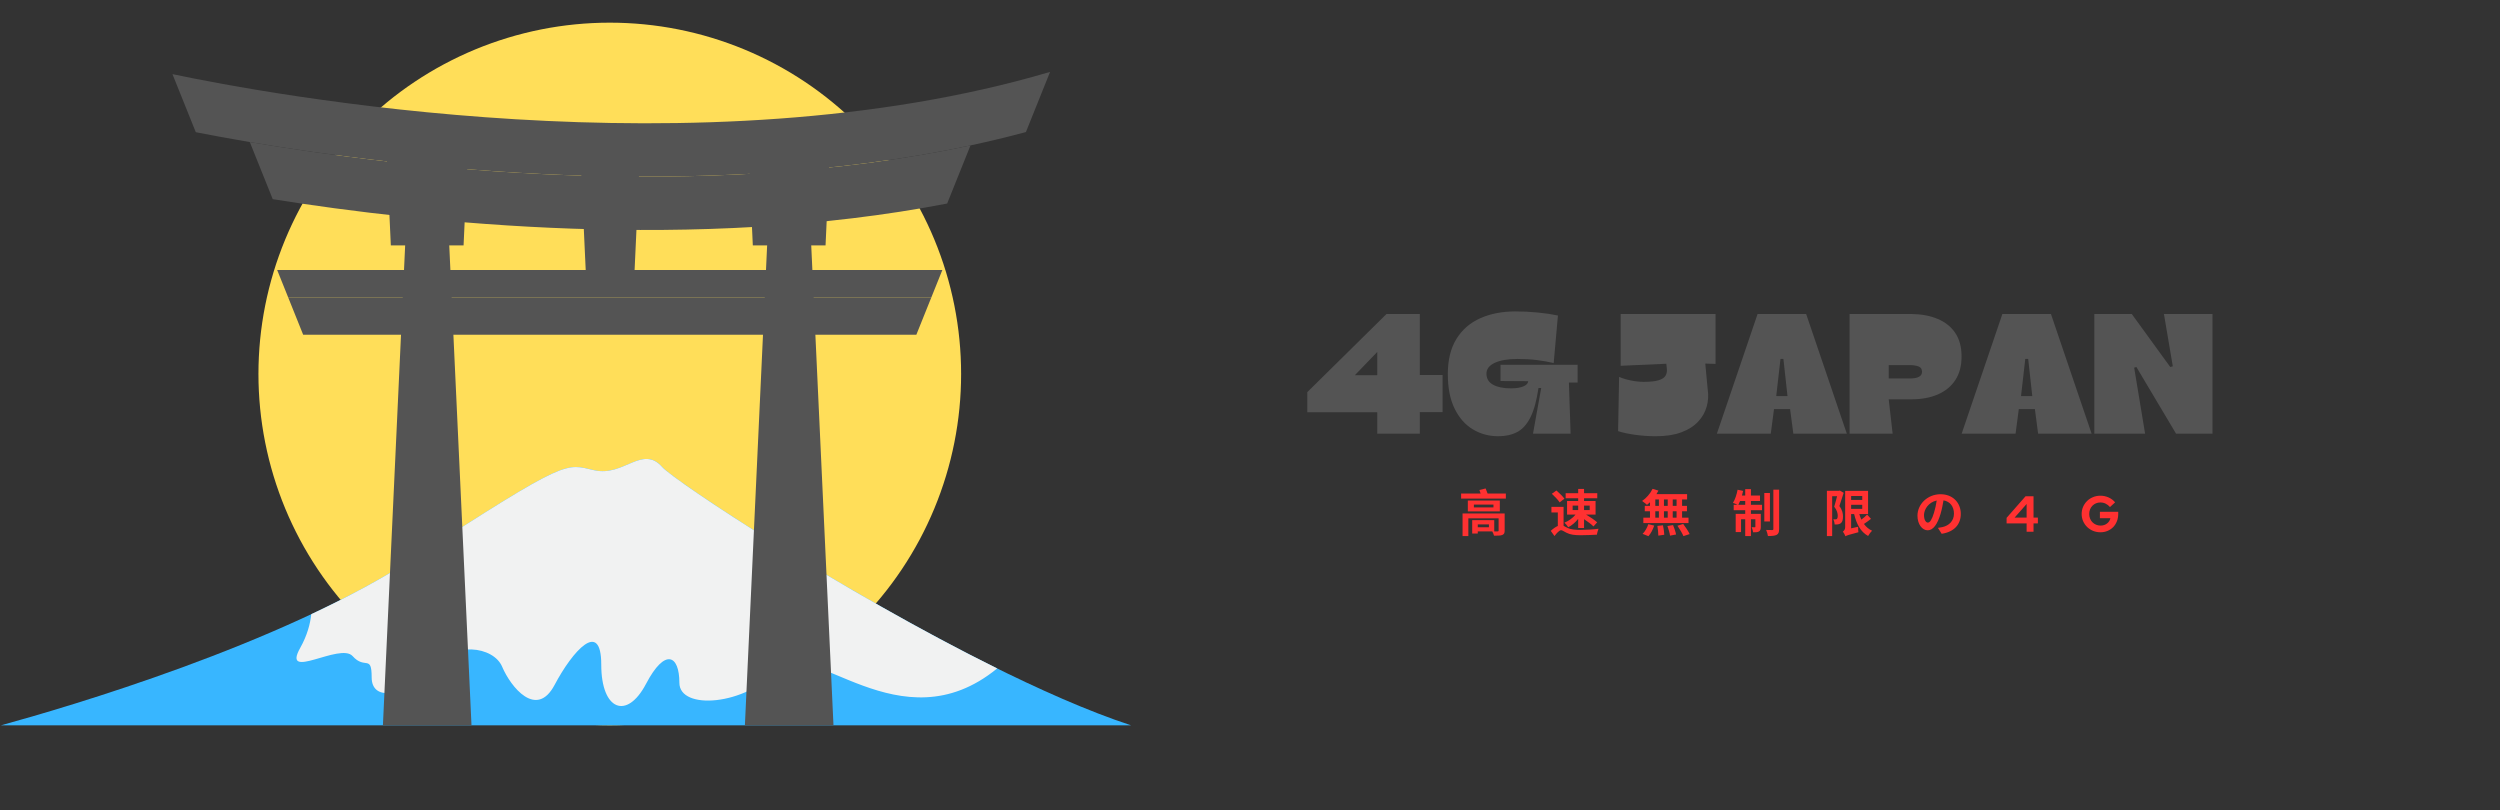 <svg xmlns="http://www.w3.org/2000/svg" xmlns:xlink="http://www.w3.org/1999/xlink" width="1410" zoomAndPan="magnify" viewBox="0 0 1057.5 342.75" height="457" preserveAspectRatio="xMidYMid meet" version="1.0"><rect x="0" y="0" width="1057.5" height="342.75" fill="#333333" stroke="none"/><defs><g/><clipPath id="d8c62b6f2e"><path d="M 109 9.57 L 407 9.57 L 407 307 L 109 307 Z M 109 9.57 " clip-rule="nonzero"/></clipPath><clipPath id="1de3aaa285"><path d="M 0.137 194 L 479 194 L 479 307 L 0.137 307 Z M 0.137 194 " clip-rule="nonzero"/></clipPath></defs><g clip-path="url(#d8c62b6f2e)"><path fill="#ffde59" d="M 406.551 158.199 C 406.551 160.633 406.492 163.062 406.371 165.492 C 406.254 167.922 406.074 170.348 405.836 172.766 C 405.598 175.188 405.301 177.602 404.941 180.008 C 404.586 182.41 404.172 184.809 403.695 187.191 C 403.223 189.578 402.688 191.949 402.098 194.309 C 401.508 196.668 400.859 199.012 400.152 201.34 C 399.445 203.668 398.684 205.977 397.863 208.266 C 397.043 210.559 396.168 212.824 395.238 215.074 C 394.309 217.32 393.324 219.543 392.281 221.742 C 391.242 223.941 390.148 226.113 389.004 228.258 C 387.855 230.402 386.656 232.516 385.406 234.602 C 384.156 236.688 382.855 238.742 381.504 240.766 C 380.152 242.789 378.754 244.777 377.305 246.73 C 375.855 248.684 374.359 250.602 372.816 252.48 C 371.273 254.359 369.688 256.203 368.051 258.004 C 366.418 259.805 364.742 261.566 363.023 263.285 C 361.305 265.008 359.543 266.684 357.738 268.316 C 355.938 269.949 354.098 271.539 352.215 273.082 C 350.336 274.625 348.418 276.121 346.465 277.57 C 344.512 279.016 342.523 280.418 340.504 281.77 C 338.48 283.121 336.426 284.422 334.34 285.672 C 332.254 286.922 330.137 288.121 327.992 289.266 C 325.848 290.414 323.676 291.508 321.477 292.547 C 319.277 293.586 317.055 294.57 314.809 295.504 C 312.562 296.434 310.293 297.309 308.004 298.129 C 305.711 298.945 303.402 299.711 301.078 300.414 C 298.75 301.121 296.406 301.77 294.047 302.359 C 291.688 302.953 289.316 303.484 286.93 303.961 C 284.543 304.434 282.148 304.848 279.742 305.207 C 277.336 305.562 274.922 305.859 272.504 306.098 C 270.082 306.336 267.656 306.516 265.227 306.637 C 262.801 306.754 260.367 306.816 257.938 306.816 C 255.504 306.816 253.074 306.754 250.645 306.637 C 248.215 306.516 245.789 306.336 243.371 306.098 C 240.949 305.859 238.535 305.562 236.129 305.207 C 233.723 304.848 231.328 304.434 228.941 303.961 C 226.559 303.484 224.184 302.953 221.824 302.359 C 219.465 301.77 217.121 301.121 214.797 300.414 C 212.469 299.711 210.16 298.945 207.867 298.129 C 205.578 297.309 203.309 296.434 201.062 295.504 C 198.816 294.57 196.594 293.586 194.395 292.547 C 192.195 291.508 190.023 290.414 187.879 289.266 C 185.734 288.121 183.617 286.922 181.531 285.672 C 179.445 284.422 177.391 283.121 175.371 281.77 C 173.348 280.418 171.359 279.016 169.406 277.57 C 167.453 276.121 165.535 274.625 163.656 273.082 C 161.777 271.539 159.934 269.949 158.133 268.316 C 156.328 266.684 154.57 265.008 152.848 263.285 C 151.129 261.566 149.453 259.805 147.82 258.004 C 146.188 256.203 144.598 254.359 143.055 252.48 C 141.512 250.602 140.016 248.684 138.566 246.73 C 137.117 244.777 135.719 242.789 134.367 240.766 C 133.016 238.742 131.715 236.688 130.465 234.602 C 129.215 232.516 128.016 230.402 126.871 228.258 C 125.723 226.113 124.629 223.941 123.59 221.742 C 122.551 219.543 121.562 217.32 120.633 215.074 C 119.703 212.824 118.828 210.559 118.008 208.266 C 117.188 205.977 116.426 203.668 115.719 201.34 C 115.016 199.012 114.367 196.668 113.773 194.309 C 113.184 191.949 112.652 189.578 112.176 187.191 C 111.703 184.809 111.285 182.41 110.93 180.008 C 110.574 177.602 110.273 175.188 110.035 172.766 C 109.797 170.348 109.621 167.922 109.5 165.492 C 109.379 163.062 109.32 160.633 109.32 158.199 C 109.32 155.77 109.379 153.336 109.5 150.906 C 109.621 148.477 109.797 146.055 110.035 143.633 C 110.273 141.211 110.574 138.801 110.93 136.395 C 111.285 133.988 111.703 131.594 112.176 129.207 C 112.652 126.82 113.184 124.449 113.773 122.09 C 114.367 119.73 115.016 117.387 115.719 115.059 C 116.426 112.73 117.188 110.422 118.008 108.133 C 118.828 105.844 119.703 103.574 120.633 101.328 C 121.562 99.082 122.551 96.855 123.59 94.66 C 124.629 92.461 125.723 90.289 126.871 88.145 C 128.016 86 129.215 83.883 130.465 81.797 C 131.715 79.711 133.016 77.656 134.367 75.633 C 135.719 73.613 137.117 71.625 138.566 69.668 C 140.016 67.715 141.512 65.801 143.055 63.918 C 144.598 62.039 146.188 60.199 147.82 58.395 C 149.453 56.594 151.129 54.832 152.848 53.113 C 154.57 51.395 156.328 49.715 158.133 48.082 C 159.934 46.449 161.777 44.863 163.656 43.32 C 165.535 41.777 167.453 40.281 169.406 38.832 C 171.359 37.383 173.348 35.98 175.371 34.633 C 177.391 33.281 179.445 31.98 181.531 30.727 C 183.617 29.477 185.734 28.281 187.879 27.133 C 190.023 25.988 192.195 24.895 194.395 23.852 C 196.594 22.812 198.816 21.828 201.062 20.898 C 203.309 19.965 205.578 19.09 207.867 18.273 C 210.16 17.453 212.469 16.691 214.797 15.984 C 217.121 15.277 219.465 14.629 221.824 14.039 C 224.184 13.449 226.559 12.914 228.941 12.441 C 231.328 11.965 233.723 11.551 236.129 11.191 C 238.535 10.836 240.949 10.539 243.371 10.301 C 245.789 10.062 248.215 9.883 250.645 9.766 C 253.074 9.645 255.504 9.586 257.938 9.586 C 260.367 9.586 262.801 9.645 265.227 9.766 C 267.656 9.883 270.082 10.062 272.504 10.301 C 274.922 10.539 277.336 10.836 279.742 11.191 C 282.148 11.551 284.543 11.965 286.93 12.441 C 289.316 12.914 291.688 13.449 294.047 14.039 C 296.406 14.629 298.75 15.277 301.078 15.984 C 303.402 16.691 305.711 17.453 308.004 18.273 C 310.293 19.09 312.562 19.965 314.809 20.898 C 317.055 21.828 319.277 22.812 321.477 23.852 C 323.676 24.895 325.848 25.988 327.992 27.133 C 330.137 28.281 332.254 29.477 334.34 30.727 C 336.426 31.98 338.48 33.281 340.504 34.633 C 342.523 35.98 344.512 37.383 346.465 38.832 C 348.418 40.281 350.336 41.777 352.215 43.32 C 354.098 44.863 355.938 46.449 357.738 48.082 C 359.543 49.715 361.305 51.395 363.023 53.113 C 364.742 54.832 366.418 56.594 368.051 58.395 C 369.688 60.199 371.273 62.039 372.816 63.918 C 374.359 65.801 375.855 67.715 377.305 69.668 C 378.754 71.625 380.152 73.613 381.504 75.633 C 382.855 77.656 384.156 79.711 385.406 81.797 C 386.656 83.883 387.855 86 389.004 88.145 C 390.148 90.289 391.242 92.461 392.281 94.66 C 393.324 96.855 394.309 99.082 395.238 101.328 C 396.168 103.574 397.043 105.844 397.863 108.133 C 398.684 110.422 399.445 112.73 400.152 115.059 C 400.859 117.387 401.508 119.73 402.098 122.09 C 402.688 124.449 403.223 126.82 403.695 129.207 C 404.172 131.594 404.586 133.988 404.941 136.395 C 405.301 138.801 405.598 141.211 405.836 143.633 C 406.074 146.055 406.254 148.477 406.371 150.906 C 406.492 153.336 406.551 155.77 406.551 158.199 Z M 406.551 158.199 " fill-opacity="1" fill-rule="nonzero"/></g><g clip-path="url(#1de3aaa285)"><path fill="#38b6ff" d="M 478.441 306.816 C 406.316 283.117 287.301 205.59 280.137 197.562 C 271.664 188.066 264.012 201.656 251.527 198.949 C 239.043 196.238 241.453 193.074 174.566 236.438 C 118.719 272.633 28.629 299.07 0.383 306.816 Z M 478.441 306.816 " fill-opacity="1" fill-rule="nonzero"/></g><path fill="#f1f2f2" d="M 421.809 282.742 C 380.715 316.418 342.234 268.43 329.293 282.945 C 315.391 298.531 287.379 300.562 287.379 288.82 C 287.379 277.074 281.332 273.91 273.27 289.273 C 265.211 304.625 254.332 300.562 254.332 281.152 C 254.332 261.723 242.238 275.277 234.586 289.73 C 226.934 304.188 216.055 290.629 212.418 282.047 C 208.797 273.469 191.871 270.758 180.992 282.945 C 170.113 295.148 157.215 296.504 157.215 286.566 C 157.215 276.633 154.398 283.402 149.156 277.531 C 143.914 271.656 118.941 288.379 127.004 274.035 C 129.961 268.762 131.238 263.863 131.664 259.801 C 147 252.605 161.688 244.781 174.551 236.438 C 241.434 193.074 239.027 196.238 251.512 198.949 C 263.996 201.656 271.648 188.066 280.121 197.562 C 285.617 203.703 356.5 250.48 421.809 282.742 Z M 421.809 282.742 " fill-opacity="1" fill-rule="nonzero"/><path fill="#545454" d="M 444.18 30.414 L 433.961 55.859 C 426.23 57.938 418.406 59.812 410.52 61.512 C 295.961 86.074 169.039 70.848 105.668 60.094 C 96.711 58.566 89.027 57.133 82.824 55.922 L 72.949 31.359 C 113.051 39.801 296.18 74.137 444.18 30.414 Z M 444.18 30.414 " fill-opacity="1" fill-rule="nonzero"/><path fill="#545454" d="M 398.617 114.207 L 393.906 125.922 L 121.949 125.922 L 117.242 114.207 Z M 398.617 114.207 " fill-opacity="1" fill-rule="nonzero"/><path fill="#545454" d="M 410.52 61.512 L 400.648 86.09 C 294.355 106.684 179.387 94.48 115.367 84.246 L 105.668 60.094 C 169.059 70.848 295.961 86.074 410.52 61.512 Z M 410.52 61.512 " fill-opacity="1" fill-rule="nonzero"/><path fill="#545454" d="M 393.906 125.922 L 387.609 141.605 L 128.246 141.605 L 121.949 125.922 Z M 393.906 125.922 " fill-opacity="1" fill-rule="nonzero"/><path fill="#545454" d="M 173.512 57.812 L 161.973 306.816 L 199.445 306.816 L 187.902 57.812 Z M 173.512 57.812 " fill-opacity="1" fill-rule="nonzero"/><path fill="#545454" d="M 163.309 60.094 L 165.324 103.801 L 196.09 103.801 L 198.105 60.094 Z M 163.309 60.094 " fill-opacity="1" fill-rule="nonzero"/><path fill="#545454" d="M 326.629 57.812 L 315.09 306.816 L 352.562 306.816 L 341.02 57.812 Z M 326.629 57.812 " fill-opacity="1" fill-rule="nonzero"/><path fill="#545454" d="M 245.387 63.039 L 248.238 124.68 L 267.949 124.68 L 270.801 63.039 Z M 245.387 63.039 " fill-opacity="1" fill-rule="nonzero"/><path fill="#545454" d="M 316.43 60.094 L 318.441 103.801 L 349.207 103.801 L 351.223 60.094 Z M 316.43 60.094 " fill-opacity="1" fill-rule="nonzero"/><g fill="#545454" fill-opacity="1"><g transform="translate(551.91, 183.447)"><g><path d="M 48.672 0 L 30.672 0 L 30.672 -9.047 L 1.078 -9.047 L 1.078 -17.578 L 34.578 -50.625 L 48.672 -50.625 L 48.672 -24.812 L 58.297 -24.812 L 58.297 -9.109 L 48.672 -9.109 Z M 30.672 -34.578 L 21.188 -24.734 L 30.672 -24.734 Z M 30.672 -34.578 "/></g></g></g><g fill="#545454" fill-opacity="1"><g transform="translate(611.131, 183.447)"><g><path d="M 22.641 1.078 C 18.68 1.078 15.086 0.102 11.859 -1.844 C 8.629 -3.801 6.062 -6.727 4.156 -10.625 C 2.25 -14.531 1.297 -19.379 1.297 -25.172 C 1.297 -31.203 2.516 -36.18 4.953 -40.109 C 7.391 -44.035 10.766 -46.953 15.078 -48.859 C 19.391 -50.766 24.32 -51.719 29.875 -51.719 C 33.051 -51.719 36.219 -51.562 39.375 -51.25 C 42.539 -50.938 45.375 -50.516 47.875 -49.984 L 46.078 -29.875 C 43.859 -30.406 41.492 -30.828 38.984 -31.141 C 36.473 -31.453 33.703 -31.609 30.672 -31.609 C 26.711 -31.609 23.551 -31.066 21.188 -29.984 C 18.82 -28.898 17.641 -27.367 17.641 -25.391 C 17.641 -23.316 18.566 -21.758 20.422 -20.719 C 22.285 -19.688 24.805 -19.172 27.984 -19.172 C 30.16 -19.172 31.91 -19.445 33.234 -20 C 34.555 -20.551 35.242 -21.285 35.297 -22.203 L 23.578 -22.281 L 23.578 -29.141 L 56.203 -29.141 L 56.203 -21.625 L 52.516 -21.625 L 53.234 0 L 37.328 0 L 40.797 -19.312 L 39.641 -19.312 C 38.867 -14.008 37.734 -9.875 36.234 -6.906 C 34.742 -3.938 32.875 -1.863 30.625 -0.688 C 28.383 0.488 25.723 1.078 22.641 1.078 Z M 22.641 1.078 "/></g></g></g><g fill="#545454" fill-opacity="1"><g transform="translate(667.387, 183.447)"><g/></g></g><g fill="#545454" fill-opacity="1"><g transform="translate(683.005, 183.447)"><g><path d="M 17.359 1.078 C 14.422 1.078 11.504 0.875 8.609 0.469 C 5.711 0.062 3.328 -0.453 1.453 -1.078 L 1.875 -24.016 C 2.508 -23.723 3.406 -23.406 4.562 -23.062 C 5.719 -22.727 6.984 -22.453 8.359 -22.234 C 9.734 -22.023 11 -21.922 12.156 -21.922 C 15 -21.922 17.156 -22.148 18.625 -22.609 C 20.094 -23.066 21.066 -23.727 21.547 -24.594 C 22.035 -25.457 22.207 -26.445 22.062 -27.562 L 21.844 -29.578 L 2.531 -28.719 L 2.531 -50.625 L 42.672 -50.625 L 42.672 -29.516 L 38.328 -29.656 L 39.344 -18.812 C 39.727 -16.301 39.594 -13.863 38.938 -11.5 C 38.289 -9.133 37.078 -7 35.297 -5.094 C 33.516 -3.188 31.148 -1.68 28.203 -0.578 C 25.266 0.523 21.648 1.078 17.359 1.078 Z M 17.359 1.078 "/></g></g></g><g fill="#545454" fill-opacity="1"><g transform="translate(727.113, 183.447)"><g><path d="M 23.297 -10.422 L 21.922 0 L -0.875 0 L 16.344 -50.625 L 36.891 -50.625 L 54.094 0 L 31.469 0 L 30.094 -10.422 Z M 27.266 -31.609 L 26.031 -31.609 L 24.234 -15.906 L 29 -15.906 Z M 27.266 -31.609 "/></g></g></g><g fill="#545454" fill-opacity="1"><g transform="translate(780.332, 183.447)"><g><path d="M 20.25 0 L 2.031 0 L 2.031 -50.625 L 28.203 -50.625 C 32.398 -50.582 36.086 -49.895 39.266 -48.562 C 42.453 -47.238 44.938 -45.266 46.719 -42.641 C 48.508 -40.016 49.406 -36.676 49.406 -32.625 C 49.406 -28.664 48.523 -25.348 46.766 -22.672 C 45.004 -19.992 42.531 -17.969 39.344 -16.594 C 36.164 -15.219 32.43 -14.531 28.141 -14.531 L 18.594 -14.531 Z M 18.594 -29 L 18.594 -23.359 L 27.562 -23.359 C 30.977 -23.359 32.688 -24.301 32.688 -26.188 C 32.688 -27.344 32.18 -28.098 31.172 -28.453 C 30.16 -28.816 28.977 -29 27.625 -29 Z M 18.594 -29 "/></g></g></g><g fill="#545454" fill-opacity="1"><g transform="translate(830.659, 183.447)"><g><path d="M 23.297 -10.422 L 21.922 0 L -0.875 0 L 16.344 -50.625 L 36.891 -50.625 L 54.094 0 L 31.469 0 L 30.094 -10.422 Z M 27.266 -31.609 L 26.031 -31.609 L 24.234 -15.906 L 29 -15.906 Z M 27.266 -31.609 "/></g></g></g><g fill="#545454" fill-opacity="1"><g transform="translate(883.878, 183.447)"><g><path d="M 52 0 L 36.594 0 L 19.812 -28.203 L 18.875 -27.922 L 23.5 0 L 2.031 0 L 2.031 -50.625 L 17.859 -50.625 L 34.141 -28.203 L 35.219 -28.5 L 31.469 -50.625 L 52 -50.625 Z M 52 0 "/></g></g></g><g fill="#ff3131" fill-opacity="1"><g transform="translate(616.832, 224.917)"><g><path d="M 12.984 -1.891 L 8.266 -1.891 L 8.266 -3.109 L 12.984 -3.109 Z M 19.641 -7.734 L 1.828 -7.734 L 1.828 1.844 L 4.281 1.844 L 4.281 -5.672 L 17.078 -5.672 L 17.078 -0.5 C 17.078 -0.219 16.938 -0.125 16.641 -0.125 C 16.438 -0.109 15.688 -0.109 14.938 -0.125 L 15.234 -0.125 L 15.234 -4.891 L 5.906 -4.891 L 5.906 0.766 L 8.266 0.766 L 8.266 -0.125 L 14.391 -0.125 C 14.672 0.391 15.016 1.109 15.141 1.672 C 16.625 1.688 17.781 1.672 18.547 1.406 C 19.359 1.094 19.641 0.641 19.641 -0.469 Z M 14.906 -10.297 L 6.625 -10.297 L 6.625 -11.484 L 14.906 -11.484 Z M 17.594 -13.203 L 4.062 -13.203 L 4.062 -8.609 L 17.594 -8.609 Z M 12.422 -16.156 C 12.172 -16.844 11.828 -17.625 11.594 -18.297 L 8.953 -17.656 C 9.125 -17.203 9.297 -16.672 9.469 -16.156 L 1.219 -16.156 L 1.219 -14.016 L 20.141 -14.016 L 20.141 -16.156 Z M 12.422 -16.156 "/></g></g></g><g fill="#ff3131" fill-opacity="1"><g transform="translate(655.396, 224.917)"><g><path d="M 17.047 -11.047 L 17.047 -9.172 L 14.656 -9.172 L 14.656 -11.047 Z M 9.828 -11.047 L 12.172 -11.047 L 12.172 -9.172 L 9.828 -9.172 Z M 12.172 -13 L 7.469 -13 L 7.469 -7.234 L 11.047 -7.234 C 9.922 -5.828 8.125 -4.516 6.359 -3.828 C 6.875 -3.391 7.625 -2.484 7.969 -1.891 C 9.516 -2.656 10.984 -3.969 12.172 -5.422 L 12.172 -1.562 L 14.656 -1.562 L 14.656 -5.312 C 16.219 -4.281 17.797 -3.125 18.641 -2.234 L 20.203 -3.969 C 19.156 -4.922 17.266 -6.219 15.531 -7.234 L 19.531 -7.234 L 19.531 -13 L 14.656 -13 L 14.656 -14.156 L 20.25 -14.156 L 20.25 -16.281 L 14.656 -16.281 L 14.656 -18.094 L 12.172 -18.094 L 12.172 -16.281 L 6.875 -16.281 L 6.875 -14.156 L 12.172 -14.156 Z M 6.359 -13.969 C 5.656 -14.969 4.141 -16.438 2.953 -17.438 L 1.031 -16.047 C 2.203 -14.969 3.688 -13.438 4.328 -12.406 Z M 6 -10.5 L 0.859 -10.5 L 0.859 -8.141 L 3.562 -8.141 L 3.562 -2.438 C 2.594 -2.031 1.562 -1.281 0.578 -0.359 L 2.141 1.828 C 3.109 0.594 4.203 -0.641 4.953 -0.641 C 5.484 -0.641 6.188 -0.047 7.203 0.422 C 8.781 1.25 10.641 1.484 13.219 1.484 C 15.297 1.484 18.688 1.344 20.109 1.25 C 20.156 0.562 20.516 -0.578 20.781 -1.25 C 18.703 -0.969 15.469 -0.766 13.297 -0.766 C 10.984 -0.766 9.047 -0.922 7.609 -1.656 C 6.891 -1.969 6.422 -2.266 6 -2.5 Z M 6 -10.5 "/></g></g></g><g fill="#ff3131" fill-opacity="1"><g transform="translate(693.959, 224.917)"><g><path d="M 15.234 -10.922 L 13.609 -10.922 L 13.609 -13.641 L 15.234 -13.641 Z M 15.234 -5.938 L 13.609 -5.938 L 13.609 -8.656 L 15.234 -8.656 Z M 6.234 -8.656 L 7.75 -8.656 L 7.75 -5.938 L 6.234 -5.938 Z M 11.484 -8.656 L 11.484 -5.938 L 9.891 -5.938 L 9.891 -8.656 Z M 9.891 -10.922 L 9.891 -13.641 L 11.484 -13.641 L 11.484 -10.922 Z M 6.234 -13.641 L 7.75 -13.641 L 7.75 -10.922 L 6.234 -10.922 Z M 3.984 -10.922 L 1.781 -10.922 L 1.781 -8.656 L 3.984 -8.656 L 3.984 -5.938 L 1.172 -5.938 L 1.172 -3.656 L 20.281 -3.656 L 20.281 -5.938 L 17.562 -5.938 L 17.562 -8.656 L 19.625 -8.656 L 19.625 -10.922 L 17.562 -10.922 L 17.562 -13.641 L 19.688 -13.641 L 19.688 -15.891 L 6.719 -15.891 C 7.031 -16.391 7.312 -16.906 7.562 -17.391 L 5.078 -18.141 C 4.141 -16.156 2.438 -14.203 0.641 -13 C 1.219 -12.625 2.25 -11.797 2.719 -11.359 C 3.125 -11.672 3.562 -12.062 3.984 -12.469 Z M 3.328 1.891 C 4.344 0.75 5.25 -0.984 5.766 -2.594 L 3.281 -3.188 C 2.781 -1.672 1.828 0 0.859 0.906 Z M 7.109 -2.469 C 7.344 -1.141 7.516 0.594 7.516 1.656 L 10.031 1.281 C 10 0.25 9.766 -1.438 9.484 -2.719 Z M 11.359 -2.422 C 11.844 -1.094 12.344 0.625 12.469 1.656 L 15.016 1.172 C 14.828 0.109 14.281 -1.562 13.75 -2.812 Z M 15.594 -2.531 C 16.562 -1.156 17.672 0.734 18.141 1.859 L 20.766 1 C 20.203 -0.188 19.016 -2 18.031 -3.297 Z M 15.594 -2.531 "/></g></g></g><g fill="#ff3131" fill-opacity="1"><g transform="translate(732.523, 224.917)"><g><path d="M 2.812 -11.391 C 3.047 -11.875 3.297 -12.406 3.531 -13 L 5.703 -13 L 5.703 -11.391 Z M 8.125 -13 L 11.953 -13 L 11.953 -15.312 L 8.125 -15.312 L 8.125 -18.016 L 5.703 -18.016 L 5.703 -15.312 L 4.328 -15.312 C 4.516 -15.953 4.688 -16.609 4.812 -17.266 L 2.484 -17.766 C 2.094 -15.719 1.391 -13.562 0.516 -12.203 C 1 -12.047 1.891 -11.672 2.438 -11.391 L 0.828 -11.391 L 0.828 -9.109 L 5.703 -9.109 L 5.703 -7.547 L 1.672 -7.547 L 1.672 0.156 L 3.938 0.156 L 3.938 -5.266 L 5.703 -5.266 L 5.703 1.844 L 8.125 1.844 L 8.125 -5.266 L 10 -5.266 L 10 -2.141 C 10 -1.922 9.938 -1.891 9.75 -1.891 C 9.531 -1.859 9.016 -1.859 8.422 -1.906 C 8.703 -1.281 8.969 -0.391 9.047 0.25 C 10.109 0.281 10.922 0.234 11.531 -0.125 C 12.141 -0.5 12.297 -1.094 12.297 -2.078 L 12.297 -7.547 L 8.125 -7.547 L 8.125 -9.109 L 12.812 -9.109 L 12.812 -11.391 L 8.125 -11.391 Z M 16.156 -16.391 L 13.781 -16.391 L 13.781 -4.328 L 16.156 -4.328 Z M 17.609 -17.781 L 17.609 -1.172 C 17.609 -0.812 17.484 -0.734 17.141 -0.703 C 16.766 -0.703 15.656 -0.703 14.562 -0.75 C 14.891 0 15.234 1.109 15.312 1.828 C 16.969 1.828 18.203 1.734 19 1.328 C 19.766 0.906 20.047 0.219 20.047 -1.156 L 20.047 -17.781 Z M 17.609 -17.781 "/></g></g></g><g fill="#ff3131" fill-opacity="1"><g transform="translate(771.086, 224.917)"><g><path d="M 7.141 -17.422 L 6.797 -17.312 L 1.688 -17.312 L 1.688 1.828 L 3.922 1.828 L 3.922 -15.031 L 6 -15.031 C 5.656 -13.625 5.188 -11.891 4.781 -10.578 C 6 -9.078 6.281 -7.719 6.281 -6.656 C 6.281 -6.062 6.141 -5.594 5.891 -5.391 C 5.734 -5.266 5.531 -5.234 5.312 -5.234 C 5.078 -5.203 4.75 -5.234 4.391 -5.25 C 4.734 -4.625 4.953 -3.688 4.953 -3.062 C 5.438 -3.047 5.953 -3.047 6.344 -3.109 C 6.812 -3.188 7.219 -3.328 7.547 -3.578 C 8.219 -4.094 8.5 -5.016 8.5 -6.391 C 8.5 -7.641 8.25 -9.172 6.969 -10.844 C 7.547 -12.484 8.25 -14.656 8.797 -16.453 Z M 11.938 -11.375 L 16.641 -11.375 L 16.641 -9.656 L 11.938 -9.656 Z M 16.641 -15.109 L 16.641 -13.438 L 11.938 -13.438 L 11.938 -15.109 Z M 18.703 -7.234 C 18.078 -6.578 17.141 -5.781 16.266 -5.125 C 15.922 -5.844 15.641 -6.625 15.406 -7.453 L 19.109 -7.453 L 19.109 -17.281 L 9.422 -17.281 L 9.422 -1.922 C 9.422 -0.922 8.891 -0.344 8.438 -0.062 C 8.797 0.359 9.344 1.375 9.531 1.922 C 10.047 1.609 10.844 1.281 15.016 0.219 C 14.938 -0.328 14.891 -1.375 14.906 -2.094 L 11.938 -1.438 L 11.938 -7.453 L 13.219 -7.453 C 14.219 -3.25 15.938 0.047 19.125 1.797 C 19.5 1.094 20.266 0.078 20.828 -0.406 C 19.406 -1.047 18.25 -2.062 17.359 -3.281 C 18.312 -3.906 19.422 -4.719 20.344 -5.438 Z M 18.703 -7.234 "/></g></g></g><g fill="#ff3131" fill-opacity="1"><g transform="translate(809.65, 224.917)"><g><path d="M 5.844 -3.859 C 5.062 -3.859 4.203 -4.906 4.203 -7.047 C 4.203 -9.375 6.062 -12.469 9.578 -13.203 C 9.312 -11.438 8.938 -9.625 8.438 -8.047 C 7.578 -5.188 6.719 -3.859 5.844 -3.859 Z M 11.672 0.875 C 17.031 0.062 19.766 -3.109 19.766 -7.562 C 19.766 -12.188 16.453 -15.859 11.203 -15.859 C 5.703 -15.859 1.438 -11.656 1.438 -6.766 C 1.438 -3.188 3.422 -0.594 5.766 -0.594 C 8.078 -0.594 9.922 -3.219 11.188 -7.5 C 11.781 -9.484 12.141 -11.453 12.453 -13.266 C 15.297 -12.766 16.875 -10.578 16.875 -7.641 C 16.875 -4.562 14.781 -2.609 12.062 -1.969 C 11.5 -1.844 10.906 -1.734 10.094 -1.625 Z M 11.672 0.875 "/></g></g></g><g fill="#ff3131" fill-opacity="1"><g transform="translate(848.214, 224.917)"><g><path d="M 11.969 -15 L 11.969 -5.984 L 13.812 -5.984 L 13.812 -3.516 L 11.969 -3.516 L 11.969 0 L 9.047 0 L 9.047 -3.516 L 0.578 -3.516 L 0.578 -5.875 L 8.594 -15 Z M 3.969 -5.984 L 9.047 -5.984 L 9.047 -11.734 Z M 3.969 -5.984 "/></g></g></g><g fill="#ff3131" fill-opacity="1"><g transform="translate(879.773, 224.917)"><g><path d="M 16.234 -7.469 C 16.234 -6.375 16.047 -5.352 15.672 -4.406 C 15.297 -3.457 14.773 -2.641 14.109 -1.953 C 13.441 -1.273 12.645 -0.738 11.719 -0.344 C 10.789 0.039 9.789 0.234 8.719 0.234 C 7.602 0.234 6.562 0.035 5.594 -0.359 C 4.625 -0.766 3.785 -1.312 3.078 -2 C 2.367 -2.695 1.805 -3.516 1.391 -4.453 C 0.973 -5.398 0.766 -6.414 0.766 -7.5 C 0.766 -8.582 0.969 -9.594 1.375 -10.531 C 1.789 -11.477 2.348 -12.297 3.047 -12.984 C 3.754 -13.68 4.594 -14.227 5.562 -14.625 C 6.539 -15.031 7.578 -15.234 8.672 -15.234 C 9.922 -15.234 11.094 -14.984 12.188 -14.484 C 13.289 -13.984 14.195 -13.297 14.906 -12.422 L 12.75 -10.438 C 12.219 -11.062 11.602 -11.539 10.906 -11.875 C 10.219 -12.207 9.473 -12.375 8.672 -12.375 C 8.004 -12.375 7.379 -12.25 6.797 -12 C 6.223 -11.75 5.723 -11.406 5.297 -10.969 C 4.879 -10.539 4.551 -10.031 4.312 -9.438 C 4.082 -8.844 3.969 -8.195 3.969 -7.5 C 3.969 -6.801 4.086 -6.148 4.328 -5.547 C 4.566 -4.953 4.898 -4.438 5.328 -4 C 5.766 -3.562 6.273 -3.219 6.859 -2.969 C 7.453 -2.719 8.086 -2.594 8.766 -2.594 C 9.816 -2.594 10.723 -2.883 11.484 -3.469 C 12.254 -4.051 12.734 -4.801 12.922 -5.719 L 8.484 -5.719 L 8.484 -8.422 L 16.234 -8.422 Z M 16.234 -7.469 "/></g></g></g></svg>